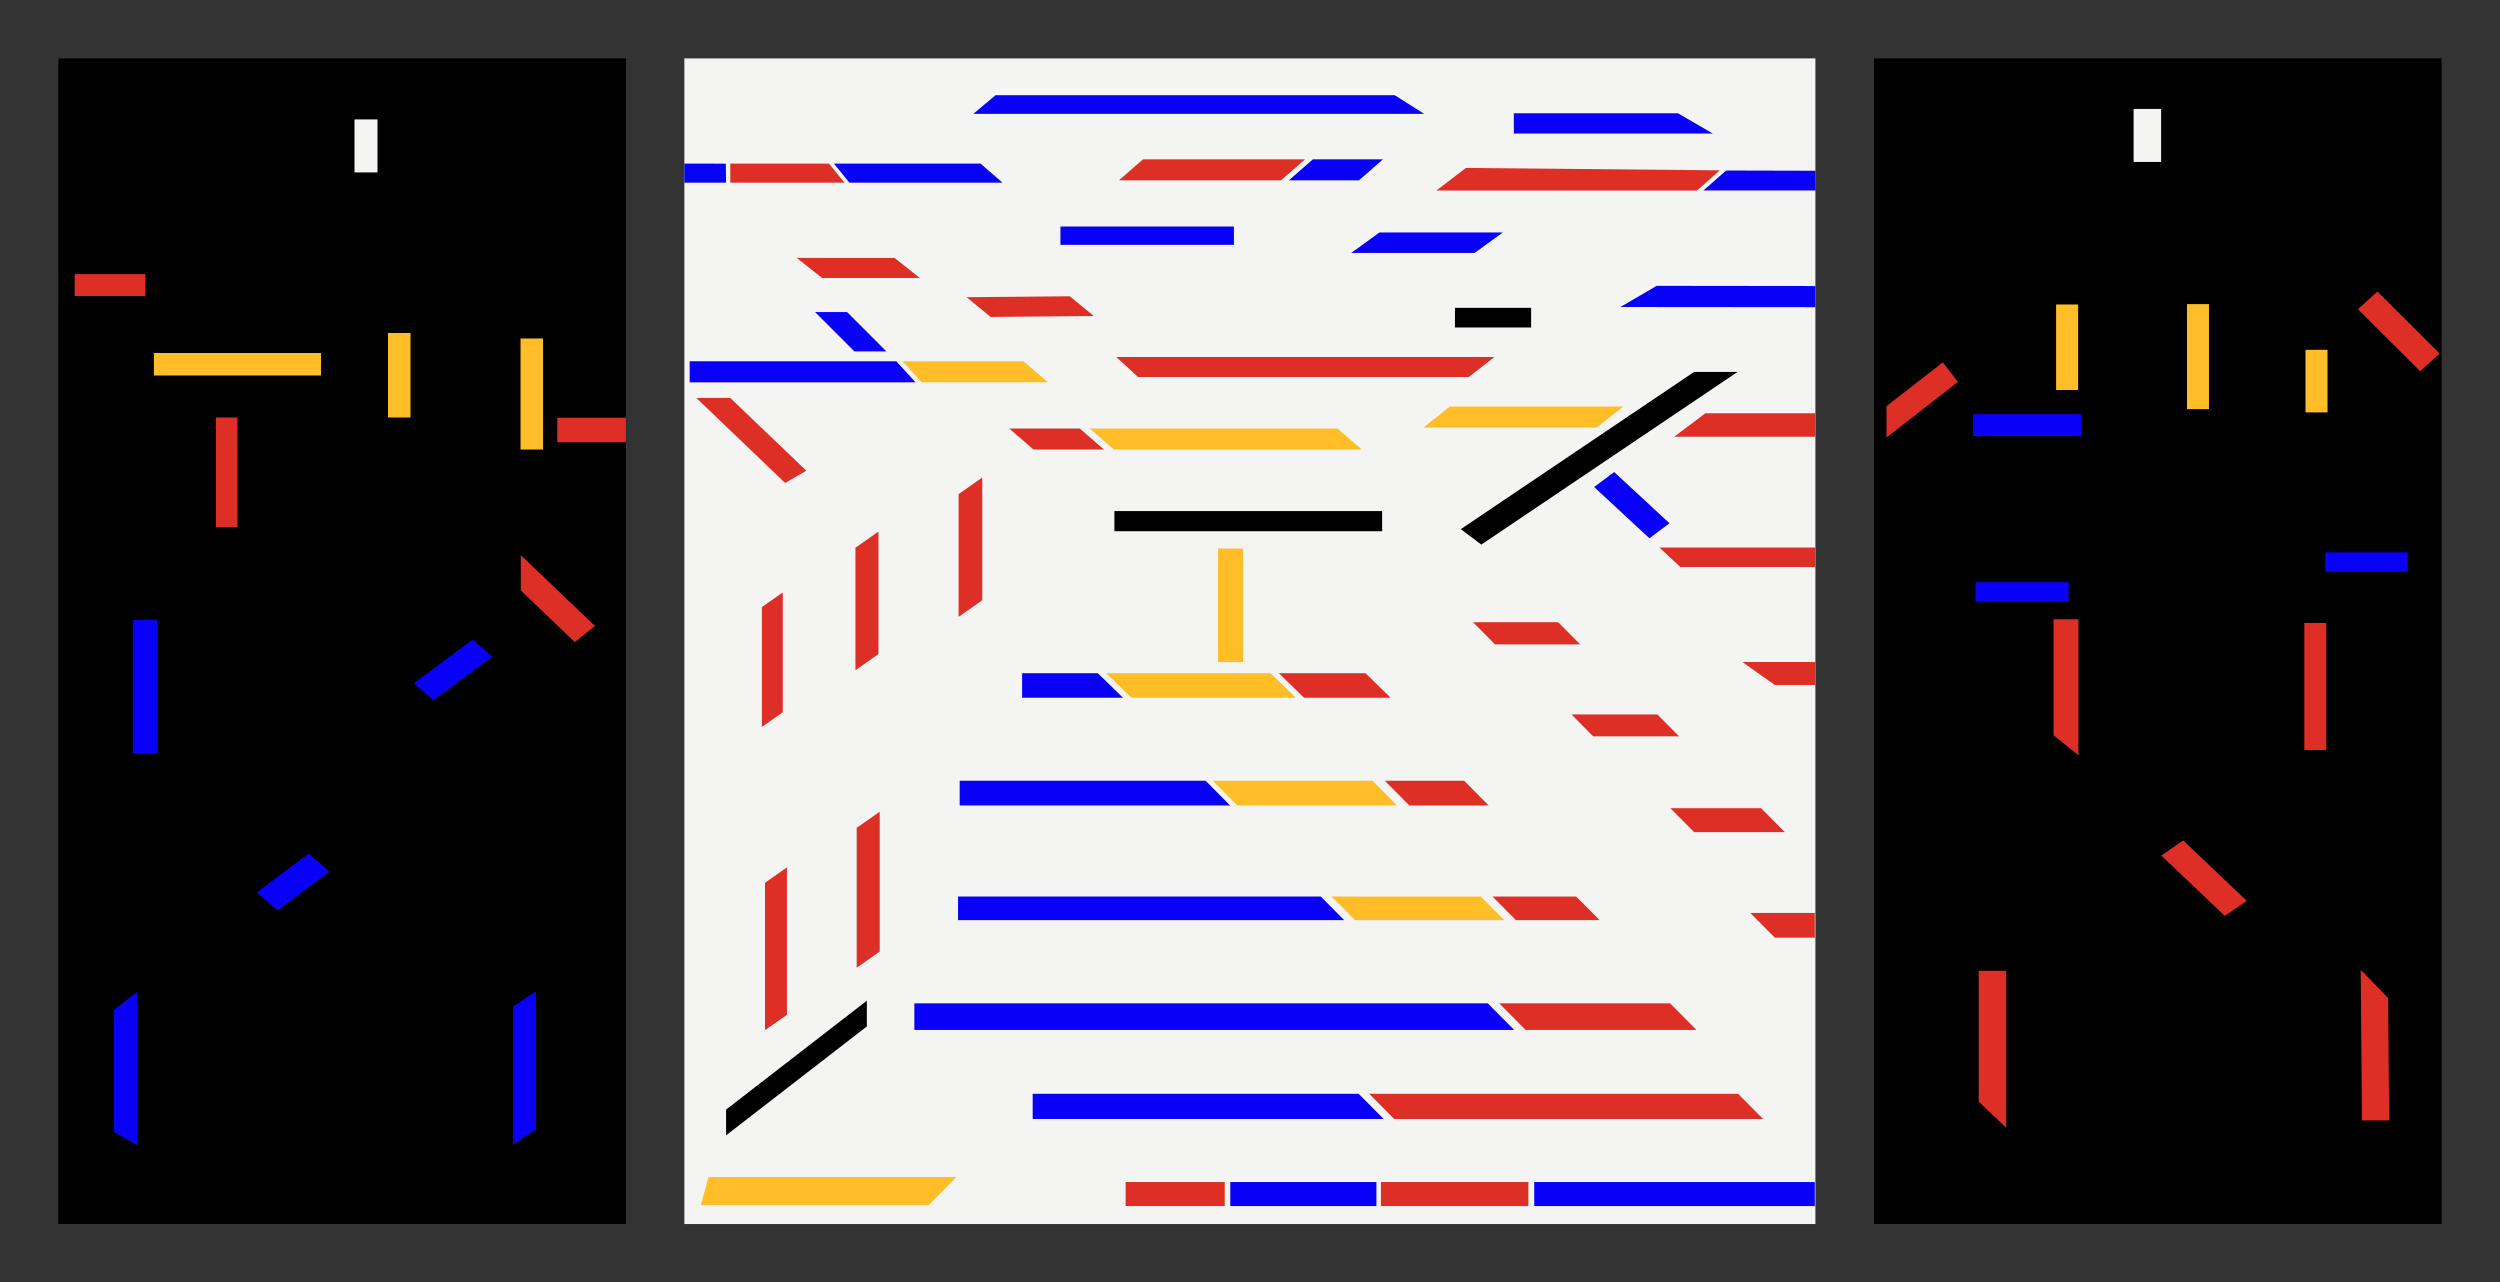 <?xml version="1.0" encoding="UTF-8" standalone="no"?>
<!-- Created with Inkscape (http://www.inkscape.org/) -->

<svg
   width="214.028mm"
   height="109.791mm"
   viewBox="0 0 214.028 109.791"
   version="1.1"
   id="svg1"
   xml:space="preserve"
   inkscape:version="1.3.2 (091e20e, 2023-11-25, custom)"
   sodipodi:docname="Whole_BvdL.svg"
   inkscape:export-filename="Whole_BvdL.png"
   inkscape:export-xdpi="959.568"
   inkscape:export-ydpi="959.568"
   xmlns:inkscape="http://www.inkscape.org/namespaces/inkscape"
   xmlns:sodipodi="http://sodipodi.sourceforge.net/DTD/sodipodi-0.dtd"
   xmlns="http://www.w3.org/2000/svg"
   xmlns:svg="http://www.w3.org/2000/svg"><rect x="0" y="0" width="214.028" height="109.791" fill="#333333" stroke="none"/><sodipodi:namedview
     id="namedview1"
     pagecolor="#ffffff"
     bordercolor="#666666"
     borderopacity="1.0"
     inkscape:showpageshadow="2"
     inkscape:pageopacity="0.0"
     inkscape:pagecheckerboard="0"
     inkscape:deskcolor="#d1d1d1"
     inkscape:document-units="mm"
     inkscape:export-bgcolor="#ffffffff"
     inkscape:zoom="1.1099335"
     inkscape:cx="455.88317"
     inkscape:cy="202.26437"
     inkscape:window-width="1920"
     inkscape:window-height="1057"
     inkscape:window-x="1912"
     inkscape:window-y="-8"
     inkscape:window-maximized="1"
     inkscape:current-layer="layer1" /><defs
     id="defs1"><style
       id="style1"><![CDATA[
.bvdl-blue {
  fill:#0800f7;
}
.bvdl-red {
  fill:#dd2f26;
}
.bvdl-yellow {
  fill:#ffbd28;
}
]]></style></defs><g
     inkscape:label="Layer 1"
     inkscape:groupmode="layer"
     id="layer1"><g
       id="g3"
       transform="translate(5,5)"><rect
         style="display:inline;fill:#000000;stroke:none;stroke-width:0.1;stroke-linecap:round;stroke-miterlimit:50;stroke-opacity:1"
         id="rect43-2"
         width="48.589"
         height="99.791"
         x="0"
         y="0" /><rect
         style="display:inline;fill:#000000;fill-opacity:1;stroke:none;stroke-width:0.1;stroke-linecap:round;stroke-miterlimit:50;stroke-opacity:1"
         id="rect73"
         width="48.589"
         height="99.791"
         x="1.9958249e-14"
         y="0"
         transform="translate(155.439)" /><rect
         style="fill:#f4f4f2;fill-opacity:1;stroke:none;stroke-width:0.1;stroke-linecap:round;stroke-miterlimit:50;stroke-dasharray:none;stroke-opacity:1"
         id="rect177"
         width="96.83"
         height="99.791"
         x="0"
         y="-9.3040887e-07"
         transform="translate(53.589)" /></g><rect
       style="display:inline;fill:#f4f4f2;fill-opacity:1;stroke:none;stroke-width:0.1;stroke-linecap:round;stroke-miterlimit:50;stroke-dasharray:none;stroke-opacity:1"
       id="rect177-4"
       x="25.348"
       y="5.224"
       height="4.539"
       width="1.97"
       transform="translate(5,5)" /><rect
       style="display:inline;fill-opacity:1;stroke:none;stroke-width:0.1;stroke-linecap:round;stroke-miterlimit:50;stroke-dasharray:none;stroke-opacity:1"
       id="rect178"
       width="6.055"
       height="1.877"
       x="1.393"
       y="18.469"
       transform="translate(5,5)"
       class="bvdl-red" /><rect
       style="display:inline;stroke-width:0.1;stroke-linecap:round;stroke-miterlimit:50"
       id="rect1"
       width="14.301"
       height="1.927"
       x="8.178"
       y="25.22"
       transform="translate(5,5)"
       class="bvdl-yellow" /><rect
       style="display:inline;stroke-width:0.1;stroke-linecap:round;stroke-miterlimit:50"
       id="rect2"
       width="1.927"
       height="7.236"
       x="28.217"
       y="23.507"
       transform="translate(5,5)"
       class="bvdl-yellow" /><rect
       style="display:inline;stroke-width:0.1;stroke-linecap:round;stroke-miterlimit:50"
       id="rect3"
       width="1.927"
       height="9.506"
       x="39.564"
       y="23.978"
       transform="translate(5,5)"
       class="bvdl-yellow" /><rect
       style="display:inline;stroke-width:0.1;stroke-linecap:round;stroke-miterlimit:50"
       id="rect5"
       width="1.841"
       height="9.377"
       x="13.488"
       y="30.743"
       transform="translate(5,5)"
       class="bvdl-red" /><rect
       style="display:inline;stroke-width:0.1;stroke-linecap:round;stroke-miterlimit:50"
       id="rect6"
       width="5.878"
       height="2.098"
       x="42.711"
       y="30.765"
       transform="translate(5,5)"
       class="bvdl-red" /><rect
       style="display:inline;stroke-width:0.1;stroke-linecap:round;stroke-miterlimit:50"
       id="rect7"
       width="2.098"
       height="11.432"
       x="6.38"
       y="48.084"
       transform="translate(5,5)"
       class="bvdl-blue" /><path
       d="m 35.463,49.756 -5.031,3.737 1.679,1.458 5.031,-3.737 z"
       style="display:inline;stroke:none;stroke-width:0.265px"
       id="path42"
       transform="translate(5,5)"
       class="bvdl-blue" /><path
       d="m 39.585,42.525 v 3.026 l 4.626,4.42 1.718,-1.384 z"
       style="display:inline;stroke:none;stroke-width:0.265px"
       id="path43"
       transform="translate(5,5)"
       class="bvdl-red" /><path
       d="m 21.421,68.076 -4.441,3.326 1.78,1.545 4.44,-3.327 z"
       style="display:inline;stroke:none;stroke-width:0.265px"
       id="path40"
       transform="translate(5,5)"
       class="bvdl-blue" /><path
       d="m 40.892,79.869 -1.969,1.302 v 11.815 l 1.969,-1.302 z"
       style="display:inline;stroke:none;stroke-width:0.265px"
       id="path41"
       transform="translate(5,5)"
       class="bvdl-blue" /><path
       d="M 6.752,79.911 4.753,81.455 V 91.899 l 1.998,1.153 z"
       style="display:inline;stroke:none;stroke-width:0.265px"
       id="path39"
       transform="translate(5,5)"
       class="bvdl-blue" /><rect
       style="display:inline;fill:#f4f4f2;stroke:none;stroke-width:0.1;stroke-linecap:round;stroke-miterlimit:50;stroke-opacity:1"
       id="rect43"
       width="2.355"
       height="4.539"
       x="22.222"
       y="4.325"
       transform="translate(160.439,5)" /><rect
       style="display:inline;stroke:none;stroke-width:0.1;stroke-linecap:round;stroke-miterlimit:50;stroke-opacity:1"
       id="rect44"
       width="1.884"
       height="7.322"
       x="15.586"
       y="21.066"
       transform="translate(160.439,5)"
       class="bvdl-yellow" /><rect
       style="display:inline;stroke:none;stroke-width:0.1;stroke-linecap:round;stroke-miterlimit:50;stroke-opacity:1"
       id="rect44-1"
       width="1.884"
       height="8.992"
       x="26.79"
       y="21.036"
       transform="translate(160.439,5)"
       class="bvdl-yellow" /><rect
       style="display:inline;stroke:none;stroke-width:0.1;stroke-linecap:round;stroke-miterlimit:50;stroke-opacity:1"
       id="rect44-1-3"
       width="1.884"
       height="5.359"
       x="36.939"
       y="24.949"
       transform="translate(160.439,5)"
       class="bvdl-yellow" /><rect
       style="display:inline;stroke:none;stroke-width:0.1;stroke-linecap:round;stroke-miterlimit:50;stroke-opacity:1"
       id="rect44-1-3-0"
       width="1.884"
       height="10.869"
       x="36.836"
       y="48.335"
       transform="translate(160.439,5)"
       class="bvdl-red" /><path
       d="m 17.5,48.019 h -2.132 v 9.932 l 2.132,1.706 z"
       style="display:inline;fill-opacity:1;stroke:none;stroke-width:0.265px"
       id="path69"
       transform="translate(160.439,5)"
       class="bvdl-red" /><rect
       style="display:inline;stroke:none;stroke-width:0.1;stroke-linecap:round;stroke-miterlimit:50;stroke-opacity:1"
       id="rect45"
       width="7.963"
       height="1.665"
       x="8.689"
       y="44.84"
       transform="translate(160.439,5)"
       class="bvdl-blue" /><rect
       style="display:inline;stroke:none;stroke-width:0.1;stroke-linecap:round;stroke-miterlimit:50;stroke-opacity:1"
       id="rect45-6"
       width="7.054"
       height="1.665"
       x="38.641"
       y="42.289"
       transform="translate(160.439,5)"
       class="bvdl-blue" /><path
       d="m 26.469,66.95 -1.873,1.294 5.433,5.169 1.873,-1.294 z"
       style="display:inline;fill-opacity:1;stroke:none;stroke-width:0.265px"
       id="path70-4"
       transform="translate(160.439,5)"
       class="bvdl-red" /><path
       d="m 41.666,78.026 0.104,12.895 H 44.097 L 44.013,80.447 Z"
       style="display:inline;fill-opacity:1;stroke:none;stroke-width:0.265px"
       id="path72"
       transform="translate(160.439,5)"
       class="bvdl-red" /><path
       d="m 8.962,78.114 v 11.204 l 2.352,2.226 V 78.114 Z"
       style="display:inline;fill-opacity:1;stroke:none;stroke-width:0.265px"
       id="path71"
       transform="translate(160.439,5)"
       class="bvdl-red" /><rect
       style="display:inline;stroke:none;stroke-width:0.1;stroke-linecap:round;stroke-miterlimit:50;stroke-opacity:1"
       id="rect57"
       width="9.265"
       height="1.877"
       x="8.477"
       y="30.458"
       transform="translate(160.439,5)"
       class="bvdl-blue" /><path
       d="m 43.093,19.958 -1.663,1.516 5.318,5.297 1.674,-1.505 z"
       style="display:inline;fill-opacity:1;stroke:none;stroke-width:0.265px"
       id="path73"
       transform="translate(160.439,5)"
       class="bvdl-red" /><path
       d="m 5.887,26.022 -4.817,3.75 v 2.677 l 6.105,-4.753 z"
       style="display:inline;fill-opacity:1;stroke:none;stroke-width:0.265px"
       id="path68"
       transform="translate(160.439,5)"
       class="bvdl-red" /><path
       style="fill-opacity:1;stroke:none;stroke-width:0.1;stroke-linecap:butt;stroke-linejoin:miter;stroke-dasharray:none;stroke-opacity:1"
       d="m 11.191,21.719 h 2.74 l 3.365,3.365 h -2.74 z"
       id="path11"
       transform="translate(58.589,5)"
       class="bvdl-blue" /><path
       style="fill-opacity:1;stroke:none;stroke-width:0.1;stroke-linecap:butt;stroke-linejoin:miter;stroke-dasharray:none;stroke-opacity:1"
       d="m 26.644,3.15 h 34.168 l 2.525,1.6 H 24.734 Z"
       id="path13"
       transform="translate(58.589,5)"
       class="bvdl-blue" /><path
       style="fill-opacity:1;stroke:none;stroke-width:0.1;stroke-linecap:butt;stroke-linejoin:miter;stroke-dasharray:none;stroke-opacity:1"
       d="m 71.012,4.695 h 14.044 l 2.987,1.735 H 71.012 Z"
       id="path16"
       transform="translate(58.589,5)"
       class="bvdl-blue" /><path
       style="fill-opacity:1;stroke:none;stroke-width:0.1;stroke-linecap:butt;stroke-linejoin:miter;stroke-dasharray:none;stroke-opacity:1"
       d="M 66.906,9.378 88.642,9.583 86.696,11.311 H 64.385 Z"
       id="path20"
       transform="translate(58.589,5)"
       class="bvdl-red" /><path
       style="fill-opacity:1;stroke:none;stroke-width:0.1;stroke-linecap:butt;stroke-linejoin:miter;stroke-dasharray:none;stroke-opacity:1"
       d="m 89.186,9.598 7.645,0.019 0.02,1.691 h -9.608 z"
       id="path21"
       sodipodi:nodetypes="ccccc"
       transform="translate(58.589,5)"
       class="bvdl-blue" /><path
       d="M 53.809,8.638 51.752,10.439 h 6.002 l 2.057,-1.8 z"
       style="fill-opacity:1;stroke:none;stroke-width:0.1;stroke-dasharray:none"
       id="path4"
       transform="translate(58.589,5)"
       class="bvdl-blue" /><path
       d="m 39.264,8.638 -2.057,1.8 h 1.937 11.94 L 53.14,8.638 H 42.599 Z"
       style="fill-opacity:1;stroke:none;stroke-width:0.1;stroke-dasharray:none"
       id="path3"
       transform="translate(58.589,5)"
       class="bvdl-red" /><rect
       style="fill-opacity:1;stroke:none;stroke-width:0.1;stroke-linecap:round;stroke-miterlimit:50;stroke-dasharray:none"
       id="rect4"
       width="14.853"
       height="1.568"
       x="32.197"
       y="14.392"
       transform="translate(58.589,5)"
       class="bvdl-blue" /><path
       d="m 59.512,14.899 -2.426,1.757 h 10.564 l 2.426,-1.757 z"
       style="fill-opacity:1;stroke:none;stroke-width:0.1;stroke-dasharray:none"
       id="path7"
       transform="translate(58.589,5)"
       class="bvdl-blue" /><path
       d="m 96.83,19.489 -13.592,-0.016 -3.101,1.81 16.693,0.015 z"
       style="fill-opacity:1;stroke:none;stroke-width:0.1;stroke-dasharray:none"
       id="path12"
       transform="translate(58.589,5)"
       class="bvdl-blue" /><path
       d="M 3.931,9.008 V 10.637 H 13.705 L 12.378,9.008 Z"
       style="fill-opacity:1;stroke:none;stroke-width:0.1"
       id="path32"
       transform="translate(58.589,5)"
       class="bvdl-red" /><path
       d="M 12.804,9.008 14.131,10.637 H 27.233 L 25.359,9.008 Z"
       style="fill-opacity:1;stroke:none;stroke-width:0.1"
       id="path33"
       transform="translate(58.589,5)"
       class="bvdl-blue" /><path
       d="M 0,9.008 V 10.637 h 3.568 l -0.018,-1.628 z"
       style="fill-opacity:1;stroke:none;stroke-width:0.1"
       id="path31"
       transform="translate(58.589,5)"
       class="bvdl-blue" /><rect
       style="fill:#000000;fill-opacity:1;stroke:none;stroke-width:0.1;stroke-linecap:round;stroke-miterlimit:50;stroke-dasharray:none;stroke-opacity:1"
       id="rect33"
       width="6.519"
       height="1.681"
       x="65.972"
       y="21.355"
       transform="translate(58.589,5)" /><path
       d="M 17.998,17.084 H 9.63 l 2.162,1.716 h 8.367 z"
       style="fill-opacity:1;stroke:none;stroke-width:0.265px"
       id="path36"
       transform="translate(58.589,5)"
       class="bvdl-red" /><path
       d="m 0.454,25.927 v 1.803 H 19.788 L 18.142,25.927 Z"
       style="fill-opacity:1;stroke:none;stroke-width:0.1"
       id="path45"
       transform="translate(58.589,5)"
       class="bvdl-blue" /><path
       d="m 29.02,25.927 h -10.355 l 1.647,1.803 h 10.825 z"
       style="stroke:none;stroke-width:0.1"
       id="path46"
       transform="translate(58.589,5)"
       class="bvdl-yellow" /><path
       d="m 32.992,20.364 -8.83,0.081 2.06,1.689 8.83,-0.081 z"
       style="fill-opacity:1;stroke:none;stroke-width:0.265px"
       id="path50"
       transform="translate(58.589,5)"
       class="bvdl-red" /><path
       d="m 36.97,25.562 1.874,1.713 h 28.302 l 2.21,-1.713 z"
       style="fill-opacity:1;stroke:none;stroke-width:0.265px"
       id="path55"
       transform="translate(58.589,5)"
       class="bvdl-red" /><path
       d="m 33.843,31.685 h -6.031 l 2.076,1.798 h 6.031 z"
       style="fill-opacity:1;stroke:none;stroke-width:0.1"
       id="path64"
       transform="translate(58.589,5)"
       class="bvdl-red" /><path
       d="M 55.918,31.685 H 34.7 l 2.076,1.798 h 21.218 z"
       style="stroke:none;stroke-width:0.1"
       id="path65"
       transform="translate(58.589,5)"
       class="bvdl-yellow" /><path
       d="m 65.545,29.801 -2.268,1.798 h 14.832 l 2.268,-1.798 z"
       style="stroke:none;stroke-width:0.265px"
       id="path70"
       transform="translate(58.589,5)"
       class="bvdl-yellow" /><path
       d="M 86.483,26.975 66.703,40.306 68.234,41.461 89.728,26.975 Z"
       style="fill:#000000;fill-opacity:1;stroke:#000000;stroke-width:0.265px"
       id="path75"
       transform="translate(58.589,5)" /><path
       d="m 96.83,30.379 h -9.42 l -2.672,2.013 h 12.091 z"
       style="fill-opacity:1;stroke:none;stroke-width:0.265px"
       id="path80"
       transform="translate(58.589,5)"
       class="bvdl-red" /><path
       d="m 79.599,35.411 -1.712,1.285 4.733,4.388 1.715,-1.288 z"
       style="fill-opacity:1;stroke:none;stroke-width:0.265px"
       id="path86"
       transform="translate(58.589,5)"
       class="bvdl-blue" /><path
       d="m 83.474,41.876 1.794,1.663 h 11.562 v -1.663 z"
       style="fill-opacity:1;stroke:none;stroke-width:0.265px"
       id="path93"
       transform="translate(58.589,5)"
       class="bvdl-red" /><path
       d="m 90.568,51.674 2.786,1.969 h 3.476 v -1.969 z"
       style="fill-opacity:1;stroke:none;stroke-width:0.265px"
       id="path137"
       transform="translate(58.589,5)"
       class="bvdl-red" /><path
       d="m 83.299,56.166 h -7.347 l 1.857,1.872 h 7.347 z"
       style="fill-opacity:1;stroke:none;stroke-width:0.265px"
       id="path136"
       transform="translate(58.589,5)"
       class="bvdl-red" /><path
       d="m 92.183,64.192 h -7.768 l 2.03,2.046 h 7.767 z"
       style="fill-opacity:1;stroke:none;stroke-width:0.265px"
       id="path135"
       transform="translate(58.589,5)"
       class="bvdl-red" /><path
       d="M 96.78,96.197 H 72.758 v 2.056 h 24.022 z"
       style="fill-opacity:1;stroke:none;stroke-width:0.265px"
       id="path177"
       transform="translate(58.589,5)"
       class="bvdl-blue" /><path
       d="m 58.628,88.639 2.142,2.16 h 31.579 l -2.141,-2.16 z"
       style="fill-opacity:1;stroke:none;stroke-width:0.265px"
       id="path167"
       transform="translate(58.589,5)"
       class="bvdl-red" /><path
       d="m 66.756,61.841 h -6.788 l 2.099,2.117 h 6.788 z"
       style="fill-opacity:1;stroke:none;stroke-width:0.265px"
       id="path152"
       transform="translate(58.589,5)"
       class="bvdl-red" /><path
       d="m 2.067,95.765 -0.651,2.392 H 20.927 l 2.354,-2.392 z"
       style="stroke:none;stroke-width:0.265px"
       id="path134"
       transform="translate(58.589,5)"
       class="bvdl-yellow" /><path
       d="m 91.256,73.157 2.099,2.117 h 3.425 v -2.117 z"
       style="fill-opacity:1;stroke:none;stroke-width:0.265px"
       id="path133"
       transform="translate(58.589,5)"
       class="bvdl-red" /><path
       d="m 50.892,52.631 2.16,2.104 h 7.416 l -2.16,-2.104 z"
       style="fill-opacity:1;stroke:none;stroke-width:0.265px"
       id="path145"
       transform="translate(58.589,5)"
       class="bvdl-red" /><path
       d="M 74.809,48.27 H 67.521 l 1.882,1.897 h 7.288 z"
       style="fill-opacity:1;stroke:none;stroke-width:0.265px"
       id="path138"
       transform="translate(58.589,5)"
       class="bvdl-red" /><rect
       style="fill:#000000;fill-opacity:1;stroke:none;stroke-width:0.1;stroke-linecap:round;stroke-miterlimit:50;stroke-dasharray:none;stroke-opacity:1"
       id="rect97"
       width="22.92"
       height="1.726"
       x="36.817"
       y="38.754"
       transform="translate(58.589,5)" /><rect
       style="stroke:none;stroke-width:0.1;stroke-linecap:round;stroke-miterlimit:50;stroke-dasharray:none;stroke-opacity:1"
       id="rect98"
       width="2.141"
       height="9.72"
       x="45.687"
       y="41.961"
       transform="translate(58.589,5)"
       class="bvdl-yellow" /><path
       d="M 3.929,29.066 H 1.022 l 7.604,7.28 1.813,-1.047 z"
       style="fill-opacity:1;stroke:none;stroke-width:0.265px"
       id="path125"
       transform="translate(58.589,5)"
       class="bvdl-red" /><path
       d="m 28.915,52.631 v 2.104 h 8.638 l -2.16,-2.104 z"
       style="fill-opacity:1;stroke:none;stroke-width:0.265px"
       id="path143"
       transform="translate(58.589,5)"
       class="bvdl-blue" /><path
       d="m 36.107,52.631 2.16,2.104 H 52.342 L 50.182,52.631 Z"
       style="stroke:none;stroke-width:0.265px"
       id="path144"
       transform="translate(58.589,5)"
       class="bvdl-yellow" /><path
       d="M 44.623,61.841 H 23.571 v 2.117 h 23.151 z"
       style="fill-opacity:1;stroke:none;stroke-width:0.265px"
       id="path150"
       transform="translate(58.589,5)"
       class="bvdl-blue" /><path
       d="m 55.407,71.752 2.007,2.024 h 12.774 l -2.007,-2.024 z"
       style="stroke:none;stroke-width:0.265px"
       id="path158"
       transform="translate(58.589,5)"
       class="bvdl-yellow" /><path
       d="M 54.481,71.752 H 23.432 v 2.024 h 33.057 z"
       style="fill-opacity:1;stroke:none;stroke-width:0.265px"
       id="path157"
       transform="translate(58.589,5)"
       class="bvdl-blue" /><path
       d="M 68.777,80.894 H 19.69 v 2.279 h 51.348 z"
       style="fill-opacity:1;stroke:none;stroke-width:0.265px"
       id="path162"
       transform="translate(58.589,5)"
       class="bvdl-blue" /><path
       d="m 57.724,88.639 h -27.904 v 2.16 h 30.046 z"
       style="fill-opacity:1;stroke:none;stroke-width:0.265px"
       id="path166"
       transform="translate(58.589,5)"
       class="bvdl-blue" /><path
       d="M 72.258,96.197 H 59.634 v 2.056 h 12.624 z"
       style="fill-opacity:1;stroke:none;stroke-width:0.265px"
       id="path176"
       transform="translate(58.589,5)"
       class="bvdl-red" /><path
       d="m 46.738,96.197 v 2.056 h 12.51 v -2.056 z"
       style="fill-opacity:1;stroke:none;stroke-width:0.265px"
       id="path175"
       transform="translate(58.589,5)"
       class="bvdl-blue" /><path
       d="m 46.261,96.197 h -8.483 v 2.056 h 8.483 z"
       style="fill-opacity:1;stroke:none;stroke-width:0.265px"
       id="path174"
       transform="translate(58.589,5)"
       class="bvdl-red" /><path
       d="m 45.237,61.841 2.099,2.117 H 61.009 L 58.91,61.841 Z"
       style="stroke:none;stroke-width:0.1"
       id="path151"
       transform="translate(58.589,5)"
       class="bvdl-yellow" /><path
       d="m 76.349,71.752 h -7.164 l 2.007,2.024 h 7.165 z"
       style="fill-opacity:1;stroke:none;stroke-width:0.1"
       id="path159"
       transform="translate(58.589,5)"
       class="bvdl-red" /><path
       d="m 69.761,80.894 2.26,2.279 h 14.624 L 84.386,80.894 Z"
       style="fill-opacity:1;stroke:none;stroke-width:0.1"
       id="path163"
       transform="translate(58.589,5)"
       class="bvdl-red" /><path
       d="M 8.426,45.717 6.636,46.973 v 10.259 l 1.79,-1.257 z"
       style="fill-opacity:1;stroke:none;stroke-width:0.265px"
       id="path126"
       transform="translate(58.589,5)"
       class="bvdl-red" /><path
       d="M 16.616,40.508 14.647,41.89 V 52.376 L 16.616,50.994 Z"
       style="fill-opacity:1;stroke:none;stroke-width:0.265px"
       id="path127"
       transform="translate(58.589,5)"
       class="bvdl-red" /><path
       d="m 25.502,35.884 -2.024,1.42 v 10.505 l 2.024,-1.421 z"
       style="fill-opacity:1;stroke:none;stroke-width:0.265px"
       id="path128"
       transform="translate(58.589,5)"
       class="bvdl-red" /><path
       d="m 16.723,64.492 -1.97,1.382 V 77.848 L 16.723,76.465 Z"
       style="fill-opacity:1;stroke:none;stroke-width:0.265px"
       id="path130"
       transform="translate(58.589,5)"
       class="bvdl-red" /><path
       d="M 8.78,69.258 6.903,70.576 V 83.197 L 8.78,81.879 Z"
       style="fill-opacity:1;stroke:none;stroke-width:0.265px"
       id="path129"
       transform="translate(58.589,5)"
       class="bvdl-red" /><path
       d="M 15.623,80.669 3.573,89.994 v 2.202 L 15.623,82.873 Z"
       style="fill:#000000;fill-opacity:1;stroke:none;stroke-width:0.265px"
       id="path131"
       transform="translate(58.589,5)" /></g></svg>
